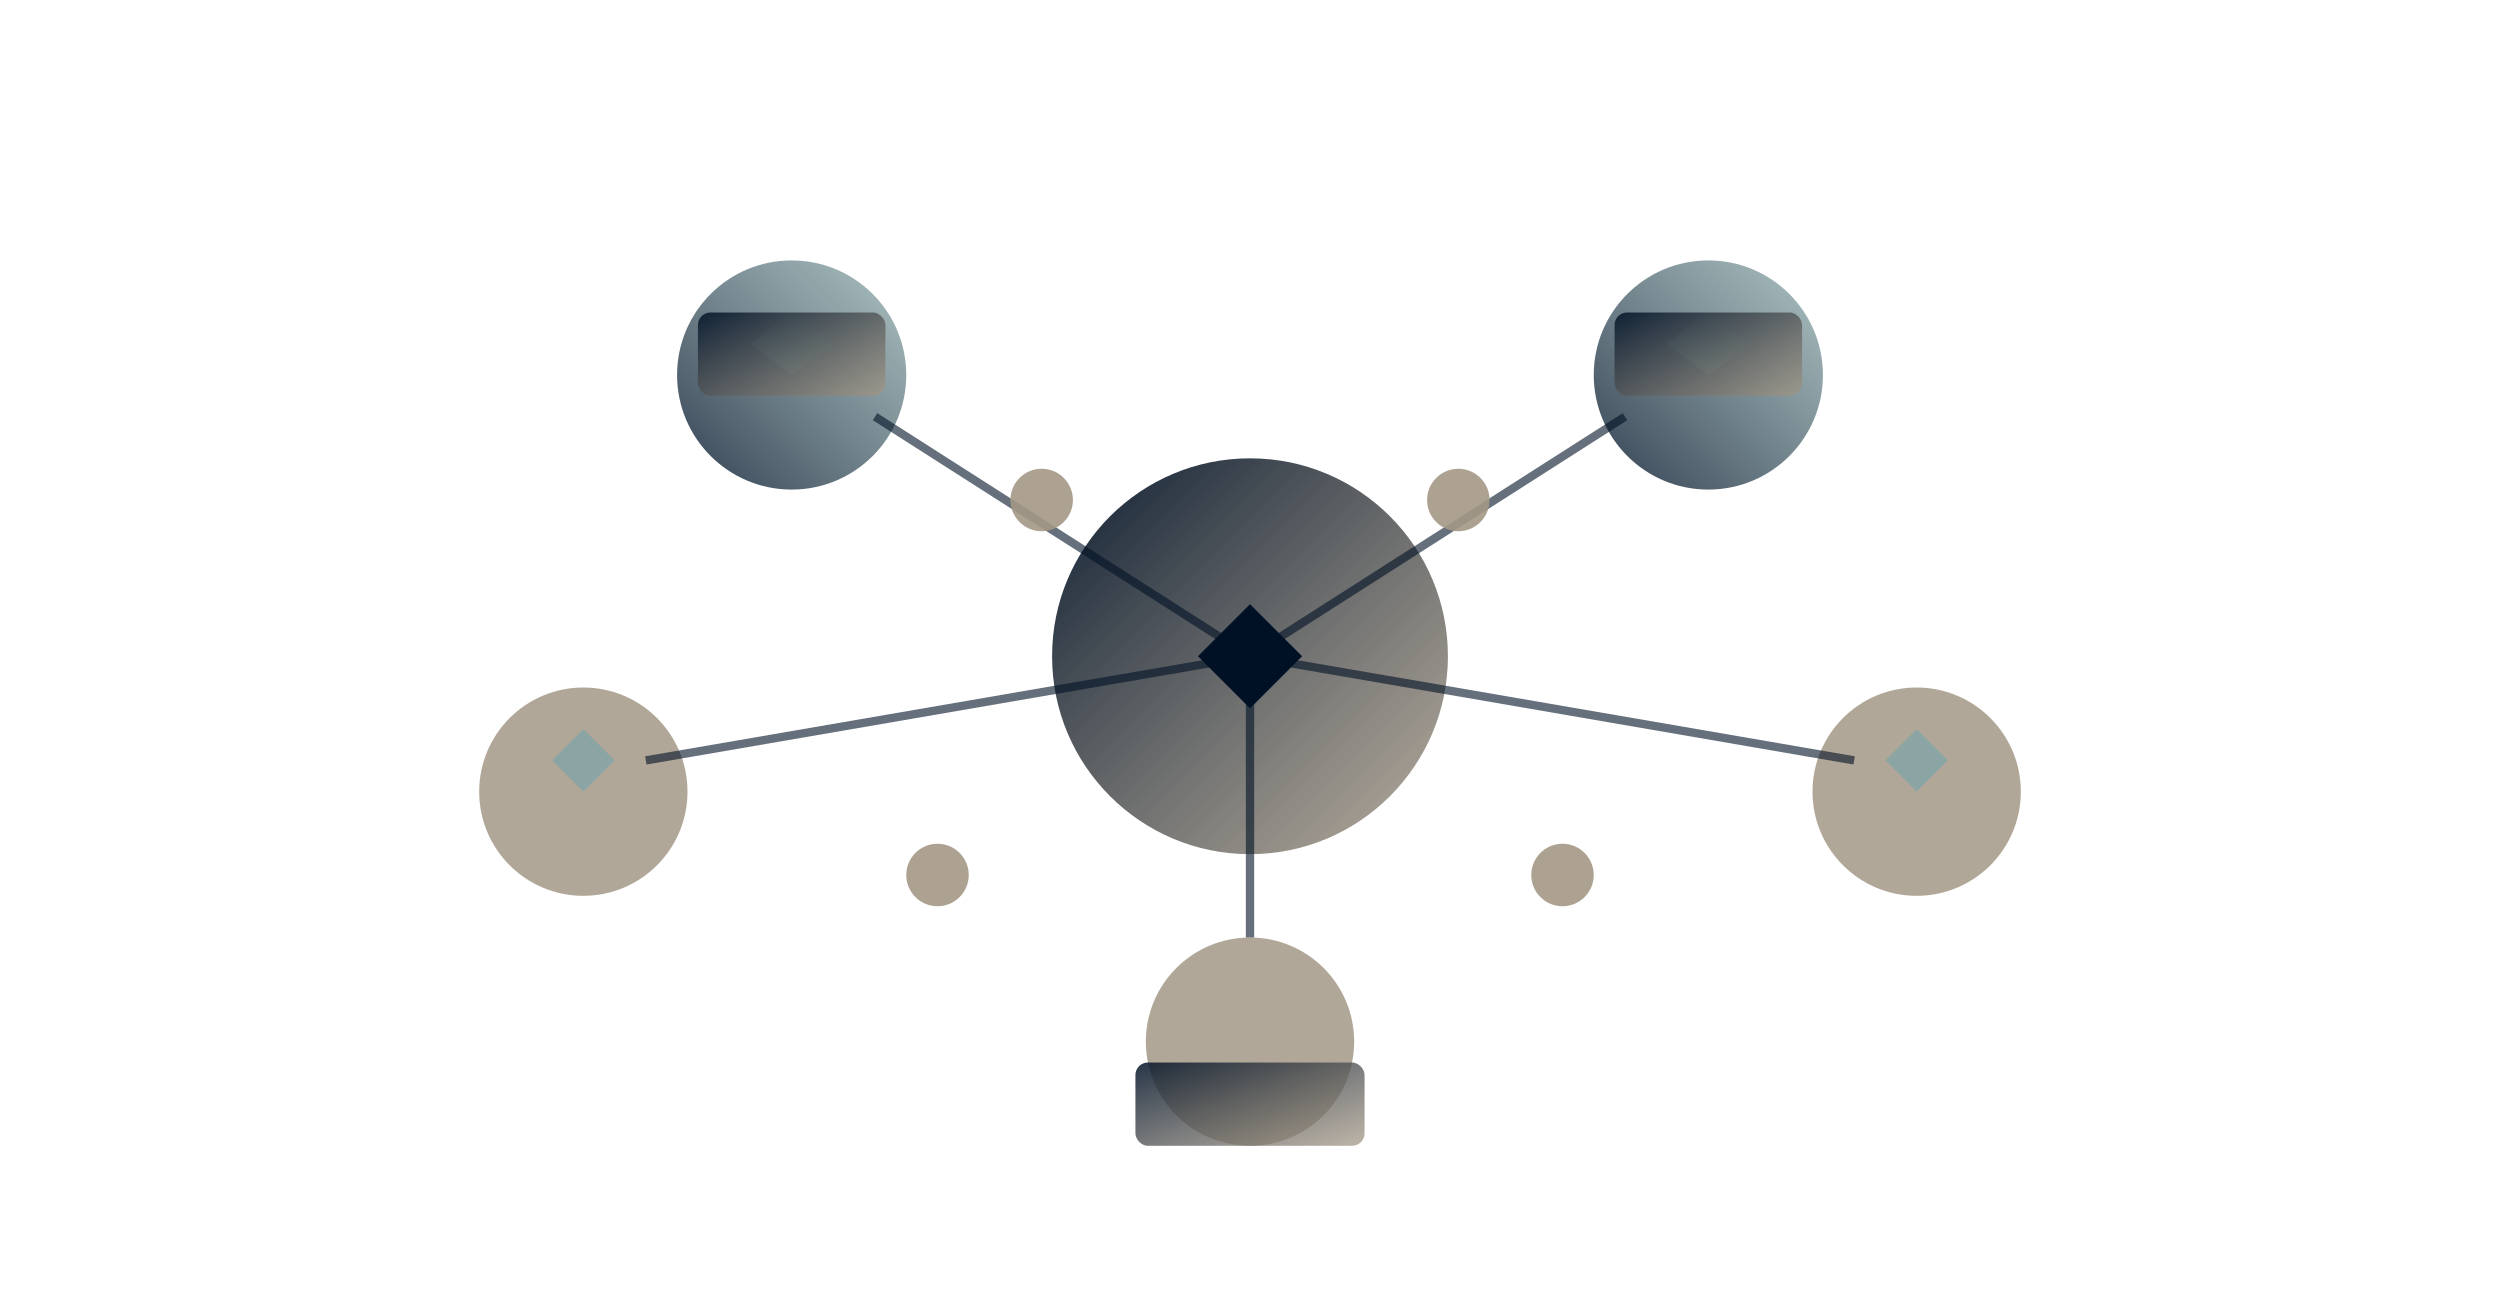 <svg viewBox="0 0 1200 630" xmlns="http://www.w3.org/2000/svg">
  <defs>
    <linearGradient id="staffGrad1" x1="0%" y1="0%" x2="100%" y2="100%">
      <stop offset="0%" style="stop-color:#001126;stop-opacity:1" />
      <stop offset="100%" style="stop-color:#A49886;stop-opacity:0.85" />
    </linearGradient>
    <linearGradient id="staffGrad2" x1="100%" y1="0%" x2="0%" y2="100%">
      <stop offset="0%" style="stop-color:#85A5A6;stop-opacity:0.75" />
      <stop offset="100%" style="stop-color:#001126;stop-opacity:0.9" />
    </linearGradient>
  </defs>

  <!-- Chief of Staff central coordinator -->
  <circle cx="600" cy="315" r="95" fill="url(#staffGrad1)" opacity="0.95"/>

  <!-- Staff team members arranged around CoS -->
  <!-- Executive support tier -->
  <circle cx="380" cy="180" r="55" fill="url(#staffGrad2)" opacity="0.9"/>
  <circle cx="820" cy="180" r="55" fill="url(#staffGrad2)" opacity="0.9"/>

  <!-- Project and operations tier -->
  <circle cx="280" cy="380" r="50" fill="#A49886" opacity="0.85"/>
  <circle cx="600" cy="500" r="50" fill="#A49886" opacity="0.85"/>
  <circle cx="920" cy="380" r="50" fill="#A49886" opacity="0.85"/>

  <!-- Coordination lines from CoS to all staff -->
  <line x1="600" y1="315" x2="420" y2="200" stroke="#001126" stroke-width="4" opacity="0.6"/>
  <line x1="600" y1="315" x2="780" y2="200" stroke="#001126" stroke-width="4" opacity="0.6"/>
  <line x1="600" y1="315" x2="310" y2="365" stroke="#001126" stroke-width="4" opacity="0.6"/>
  <line x1="600" y1="315" x2="600" y2="450" stroke="#001126" stroke-width="4" opacity="0.6"/>
  <line x1="600" y1="315" x2="890" y2="365" stroke="#001126" stroke-width="4" opacity="0.6"/>

  <!-- Development/capability indicators (small diamonds) -->
  <path d="M 380 150 L 400 165 L 380 180 L 360 165 Z" fill="#85A5A6" opacity="0.85"/>
  <path d="M 820 150 L 840 165 L 820 180 L 800 165 Z" fill="#85A5A6" opacity="0.85"/>
  <path d="M 280 350 L 295 365 L 280 380 L 265 365 Z" fill="#85A5A6" opacity="0.85"/>
  <path d="M 920 350 L 935 365 L 920 380 L 905 365 Z" fill="#85A5A6" opacity="0.85"/>

  <!-- Organizational memory nodes (rectangles at staff positions) -->
  <rect x="335" y="150" width="90" height="40" fill="url(#staffGrad1)" rx="6" opacity="0.85"/>
  <rect x="775" y="150" width="90" height="40" fill="url(#staffGrad1)" rx="6" opacity="0.85"/>
  <rect x="545" y="510" width="110" height="40" fill="url(#staffGrad1)" rx="6" opacity="0.85"/>

  <!-- Performance indicators (small circles showing capability) -->
  <circle cx="500" cy="240" r="15" fill="#A49886" opacity="0.9"/>
  <circle cx="700" cy="240" r="15" fill="#A49886" opacity="0.9"/>
  <circle cx="450" cy="420" r="15" fill="#A49886" opacity="0.9"/>
  <circle cx="750" cy="420" r="15" fill="#A49886" opacity="0.9"/>

  <!-- Central coordination symbol -->
  <path d="M 600 290 L 625 315 L 600 340 L 575 315 Z" fill="#001126" opacity="1"/>
</svg>